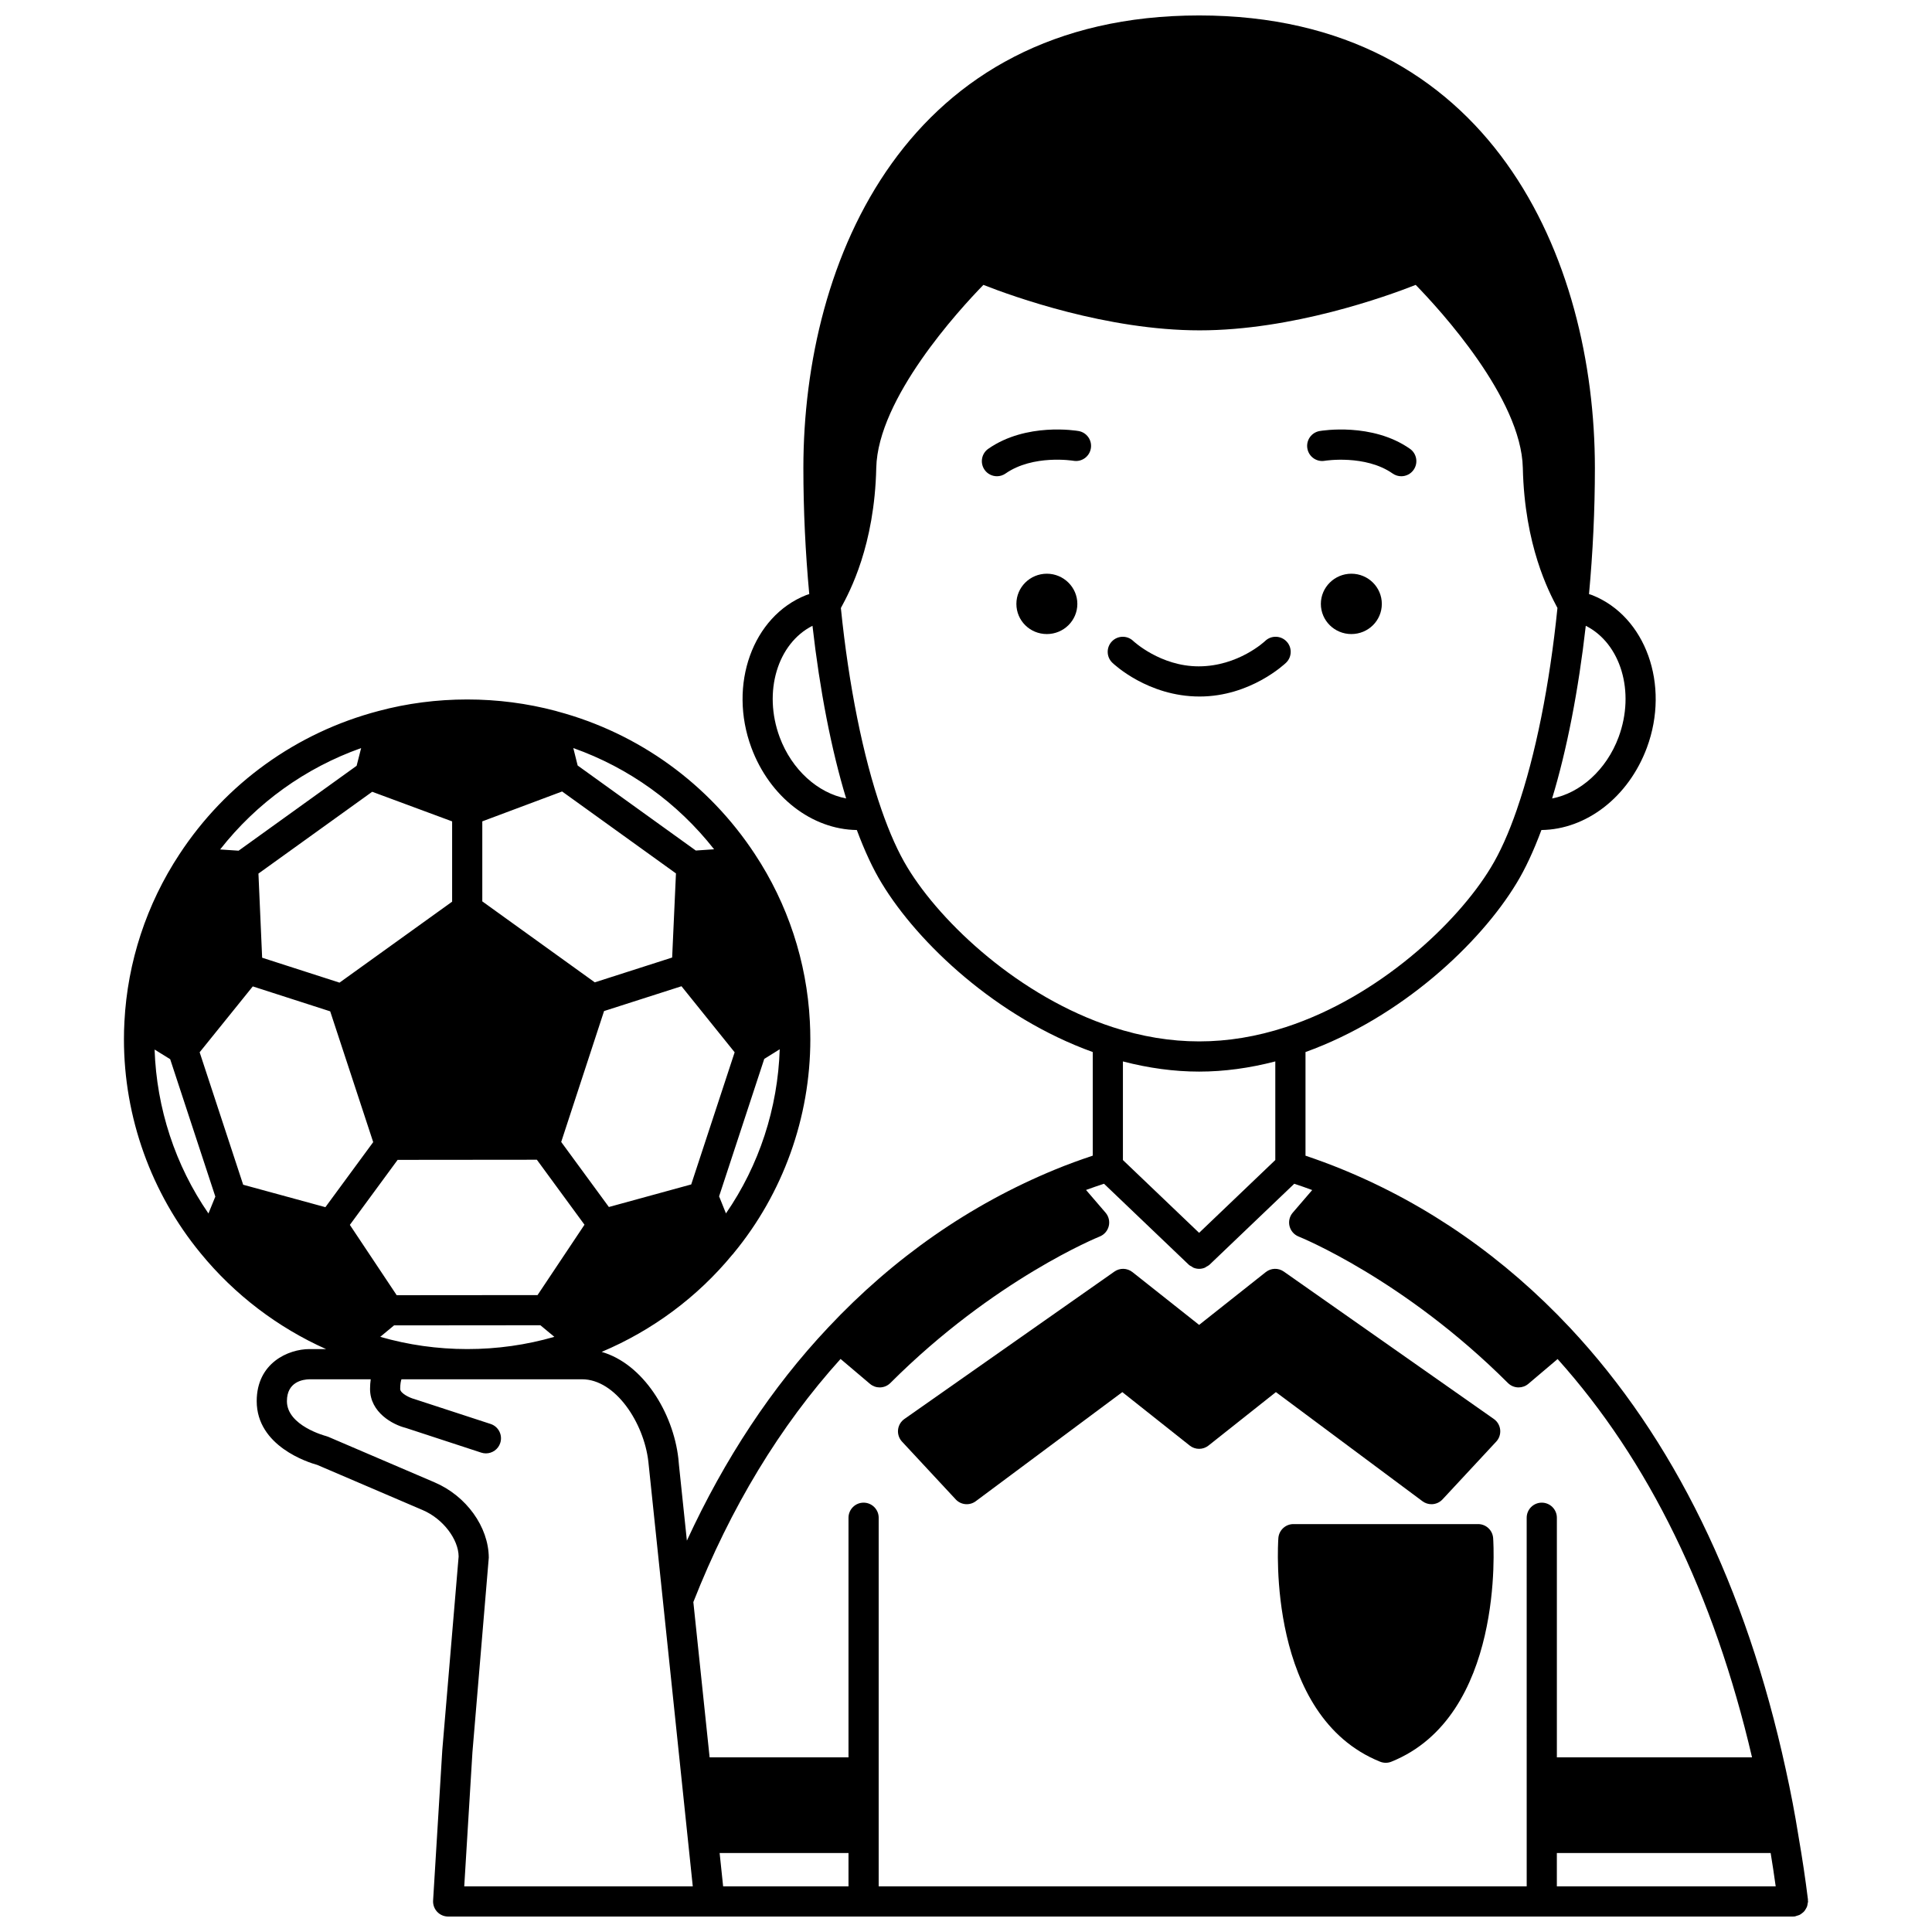 <?xml version="1.0" encoding="UTF-8"?>
<!-- Uploaded to: SVG Repo, www.svgrepo.com, Generator: SVG Repo Mixer Tools -->
<svg width="800px" height="800px" version="1.1" viewBox="144 144 512 512" xmlns="http://www.w3.org/2000/svg">
 <defs>
  <clipPath id="a">
   <path d="m176 148.09h448v503.81h-448z"/>
  </clipPath>
 </defs>
 <path d="m502.12 296.04c-4.438 0-8.078 3.598-8.078 7.996 0 4.438 3.637 7.996 8.078 7.996 4.477 0 8.078-3.559 8.078-7.996-0.004-4.398-3.602-7.996-8.078-7.996z"/>
 <path d="m421.43 296.04c-4.477 0-8.078 3.598-8.078 7.996 0 4.438 3.598 7.996 8.078 7.996 4.438 0 8.078-3.559 8.078-7.996 0-4.398-3.641-7.996-8.078-7.996z"/>
 <path d="m495.09 266.11c0.105-0.02 10.73-1.691 17.973 3.375 0.695 0.488 1.5 0.723 2.289 0.723 1.258 0 2.5-0.59 3.277-1.707 1.262-1.809 0.828-4.301-0.984-5.57-10.031-7.023-23.367-4.797-23.93-4.703-2.176 0.379-3.629 2.449-3.25 4.625 0.379 2.184 2.441 3.641 4.625 3.258z"/>
 <path d="m429.84 258.23c-0.559-0.098-13.855-2.324-23.926 4.699-1.812 1.258-2.254 3.754-0.996 5.566 0.777 1.117 2.019 1.711 3.281 1.711 0.789 0 1.582-0.23 2.281-0.719 7.332-5.109 17.883-3.391 17.988-3.379 2.164 0.383 4.238-1.078 4.613-3.25 0.387-2.176-1.066-4.246-3.242-4.629z"/>
 <g clip-path="url(#a)">
  <path d="m622.55 649.89c0.129-0.219 0.258-0.43 0.34-0.672 0.09-0.25 0.121-0.512 0.156-0.781 0.027-0.184 0.109-0.348 0.109-0.539 0-0.09-0.043-0.16-0.047-0.246-0.004-0.082 0.027-0.16 0.02-0.242-0.691-5.566-1.516-11.062-2.43-16.316 0-0.008 0.004-0.016 0.004-0.023 0-0.062-0.035-0.121-0.039-0.184-0.023-0.148-0.047-0.305-0.07-0.449-0.934-5.828-2.035-11.582-3.359-17.574-10.551-48.398-29.789-87.762-57.172-117-17.379-18.52-37.594-32.609-60.082-41.863-3.434-1.422-6.766-2.637-10.008-3.731v-27.465c25.426-9.16 46.285-28.809 55.91-44.715 2.34-3.828 4.551-8.605 6.609-14.125 11.891-0.145 23.086-8.711 27.957-21.836 6.172-16.66-0.336-34.789-14.496-40.41-0.289-0.117-0.562-0.18-0.848-0.277 1.02-11.016 1.559-22.223 1.559-33.398 0-55.336-27.469-119.95-104.88-119.95s-104.88 64.621-104.88 119.95c0 11.176 0.543 22.391 1.559 33.395-0.281 0.098-0.547 0.16-0.832 0.273-14.176 5.621-20.684 23.75-14.512 40.418 4.871 13.121 16.066 21.688 27.953 21.836 2.059 5.527 4.269 10.301 6.602 14.109 9.637 15.922 30.492 35.57 55.918 44.73v27.457c-3.387 1.133-6.75 2.348-9.996 3.691-22.539 9.277-42.77 23.359-60.125 41.859-14.91 15.812-27.438 34.789-37.438 56.477l-2.094-19.996-0.168-1.809c-1.395-12.102-9.293-25.027-20.324-28.219 13.477-5.688 25.422-14.547 34.691-25.828 0.027-0.027 0.062-0.035 0.094-0.062 0.055-0.059 0.082-0.137 0.137-0.199 0.008-0.012 0.016-0.02 0.027-0.031 13.121-15.875 20.352-36.023 20.352-56.73 0-1.586-0.043-3.18-0.129-4.762-0.812-15.793-5.852-31.117-14.566-44.297-12.246-18.641-30.797-32.039-52.25-37.797-0.18-0.07-0.355-0.117-0.543-0.16-7.57-2.008-15.453-3.031-23.441-3.031-8.035 0-15.945 1.027-23.488 3.051-21.727 5.703-40.477 19.191-52.785 37.973-8.719 13.23-13.754 28.566-14.57 44.328-0.09 1.566-0.129 3.156-0.129 4.707 0 20.656 7.227 40.801 20.336 56.715 8.957 10.949 20.375 19.637 33.219 25.379h-4.375c-5.625 0-13.996 3.676-13.996 13.793 0 11.918 13.59 16.227 16.047 16.906l27.93 11.965c5.402 2.301 9.496 7.746 9.535 12.301l-4.328 51.273-2.438 39.906c-0.066 1.098 0.324 2.18 1.078 2.984 0.754 0.805 1.812 1.258 2.914 1.258h69.199 0.051 0.047 287.09 0.004c0.164 0 0.328-0.008 0.492-0.031 0.188-0.023 0.34-0.125 0.52-0.172 0.266-0.07 0.52-0.133 0.754-0.25 0.23-0.117 0.43-0.27 0.629-0.426 0.203-0.156 0.398-0.305 0.566-0.496 0.18-0.203 0.301-0.414 0.434-0.641zm-65.969-14.824h56.66c0.48 2.902 0.922 5.852 1.336 8.836h-57.996zm-94.805-164.35-20.191-19.289v-26.137c6.785 1.762 13.555 2.695 20.191 2.695 6.637 0 13.406-0.934 20.191-2.699v26.137zm111.17-131.37c-3.223 8.684-10.172 14.836-17.621 16.254 3.91-12.855 6.996-28.75 8.922-45.758 9.223 4.644 13.164 17.449 8.699 29.504zm-222.33 0.004c-4.461-12.051-0.527-24.852 8.699-29.508 1.922 17.008 5.012 32.902 8.922 45.758-7.449-1.422-14.398-7.566-17.621-16.25zm33.887 34.574c-2.43-3.977-4.754-9.152-6.914-15.383-4.879-14.027-8.676-32.957-10.75-53.41 0.047-0.094 0.074-0.145 0.133-0.246 2.172-4.023 8.789-16.27 9.246-36.906 0.41-18.391 21.922-41.844 28.391-48.48 7.902 3.106 32.754 12.047 57.301 12.047 24.516 0 49.371-8.941 57.266-12.047 6.461 6.633 27.977 30.066 28.387 48.48 0.457 20.637 6.922 32.863 9.043 36.887 0.055 0.105 0.082 0.156 0.133 0.246-2.059 20.336-5.832 39.16-10.672 53.164-0.012 0.027-0.016 0.059-0.027 0.09-0.02 0.059-0.039 0.125-0.059 0.184-2.152 6.223-4.473 11.395-6.918 15.391-8.918 14.734-29.723 34.242-54.316 42.254-15.457 5.047-30.441 5.047-45.902 0-24.609-8.016-45.41-27.523-54.34-42.27zm-17.746 130.21 7.789 6.598c0.75 0.633 1.668 0.949 2.582 0.949 1.027 0 2.051-0.395 2.828-1.172 27.488-27.484 55.191-38.707 55.469-38.816 1.199-0.477 2.094-1.508 2.406-2.758 0.309-1.254-0.008-2.582-0.848-3.562l-5.176-6.019c1.574-0.582 3.168-1.121 4.766-1.648l22.445 21.441c0.242 0.234 0.539 0.367 0.824 0.527 0.152 0.082 0.281 0.215 0.438 0.281 0.484 0.195 0.992 0.301 1.504 0.301 0.512 0 1.02-0.105 1.504-0.301 0.16-0.062 0.289-0.195 0.438-0.281 0.285-0.16 0.574-0.293 0.824-0.527l22.441-21.438c1.559 0.52 3.137 1.059 4.754 1.668l-5.156 5.996c-0.844 0.98-1.16 2.309-0.852 3.562 0.312 1.254 1.207 2.281 2.406 2.762 0.277 0.109 27.863 11.246 55.473 38.816 0.777 0.777 1.801 1.168 2.828 1.168 0.914 0 1.836-0.316 2.582-0.949l7.754-6.57c24.117 26.871 41.434 62.332 51.523 105.55l-51.719 0.004v-63.496c0-2.207-1.793-4-4-4s-4 1.793-4 4l0.004 97.684h-171.73v-97.684c0-2.207-1.793-4-4-4-2.207 0-4 1.793-4 4v63.496h-36.805l-4.312-41.152c9.859-25.059 22.992-46.688 39.02-64.434zm-181.79-81.996 4.133 2.562 11.965 36.406-1.824 4.477c-8.805-12.758-13.75-27.887-14.273-43.445zm151.42 43.426-1.82-4.523 11.969-36.422 4.098-2.551c-0.508 15.598-5.438 30.734-14.246 43.496zm-87.258 21.68-12.414-18.637 12.66-17.23 36.898-0.035 12.621 17.223-12.441 18.648zm-38.141-81.836 20.516 6.609 11.395 34.66-12.668 17.238-21.789-5.949-11.535-35.105zm113.61-0.043 14.09 17.504-11.508 35.02-21.82 5.981-12.637-17.238 11.359-34.691zm-2.473-7.606-20.504 6.574-29.809-21.457v-21.207l21.152-7.918 30.172 21.715zm-79.492-43.93 21.184 7.848v21.277l-29.844 21.457-20.504-6.606-0.98-22.297zm2.133 144.45 3.664-3.039 38.777-0.035 3.703 3.074c-7.43 2.141-15.164 3.242-23.09 3.242-7.91-0.004-15.629-1.102-23.055-3.242zm88.473-129.21-4.844 0.332-31.309-22.531-1.156-4.625c14.727 5.219 27.637 14.5 37.309 26.824zm-93.535-26.82-1.195 4.695-31.281 22.5-4.891-0.328c9.668-12.336 22.598-21.629 37.367-26.867zm27.324 301.66 2.172-35.57 4.332-51.539c-0.047-8.168-5.965-16.383-14.383-19.969l-28.188-12.074c-0.199-0.082-0.406-0.156-0.621-0.207-0.098-0.023-10.305-2.715-10.305-9.23 0-5.129 4.219-5.762 5.996-5.797h16.215c-0.105 0.785-0.18 1.617-0.18 2.559 0 6.281 6.098 9.492 9.434 10.32l20.031 6.559c0.414 0.137 0.832 0.199 1.242 0.199 1.684 0 3.25-1.07 3.797-2.754 0.688-2.098-0.457-4.359-2.555-5.043l-20.305-6.633c-1.004-0.25-3.656-1.449-3.656-2.644 0-1.34 0.184-2.141 0.336-2.559l47.855-0.004c8.871 0 16.391 11.535 17.574 21.805l11.773 112.58zm67.68-8.836h34.152v8.836h-33.223z"/>
 </g>
 <path d="m397.27 541.35c1.387 1.5 3.68 1.707 5.316 0.488l38.84-28.914 17.867 14.168c1.453 1.152 3.516 1.152 4.965 0l17.867-14.168 38.84 28.914c0.715 0.531 1.551 0.793 2.387 0.793 1.078 0 2.148-0.434 2.93-1.277l14.234-15.312c0.789-0.844 1.168-1.992 1.047-3.144-0.121-1.148-0.734-2.188-1.68-2.852l-55.66-39.066c-1.449-1.02-3.391-0.961-4.777 0.137l-17.668 13.992-17.668-13.992c-1.387-1.094-3.332-1.156-4.777-0.137l-55.66 39.066c-0.945 0.664-1.559 1.703-1.68 2.852-0.121 1.152 0.262 2.297 1.047 3.144z"/>
 <path d="m535.71 547.9h-48.941c-2.098 0-3.84 1.625-3.992 3.719-0.137 1.918-2.981 47.184 26.965 59.25 0.48 0.191 0.988 0.289 1.496 0.289s1.016-0.098 1.496-0.293c29.906-12.066 27.098-57.324 26.965-59.246-0.145-2.094-1.891-3.719-3.988-3.719z"/>
 <path d="m484.82 319.63c1.59-1.531 1.645-4.062 0.113-5.652-1.531-1.59-4.066-1.645-5.652-0.113-0.07 0.066-7.113 6.723-17.621 6.723-10.145 0-17.273-6.66-17.344-6.727-1.582-1.52-4.109-1.477-5.641 0.109-1.535 1.586-1.492 4.121 0.098 5.652 0.379 0.367 9.434 8.961 23.133 8.961 13.441 0 22.531-8.586 22.914-8.953z"/>
</svg>
